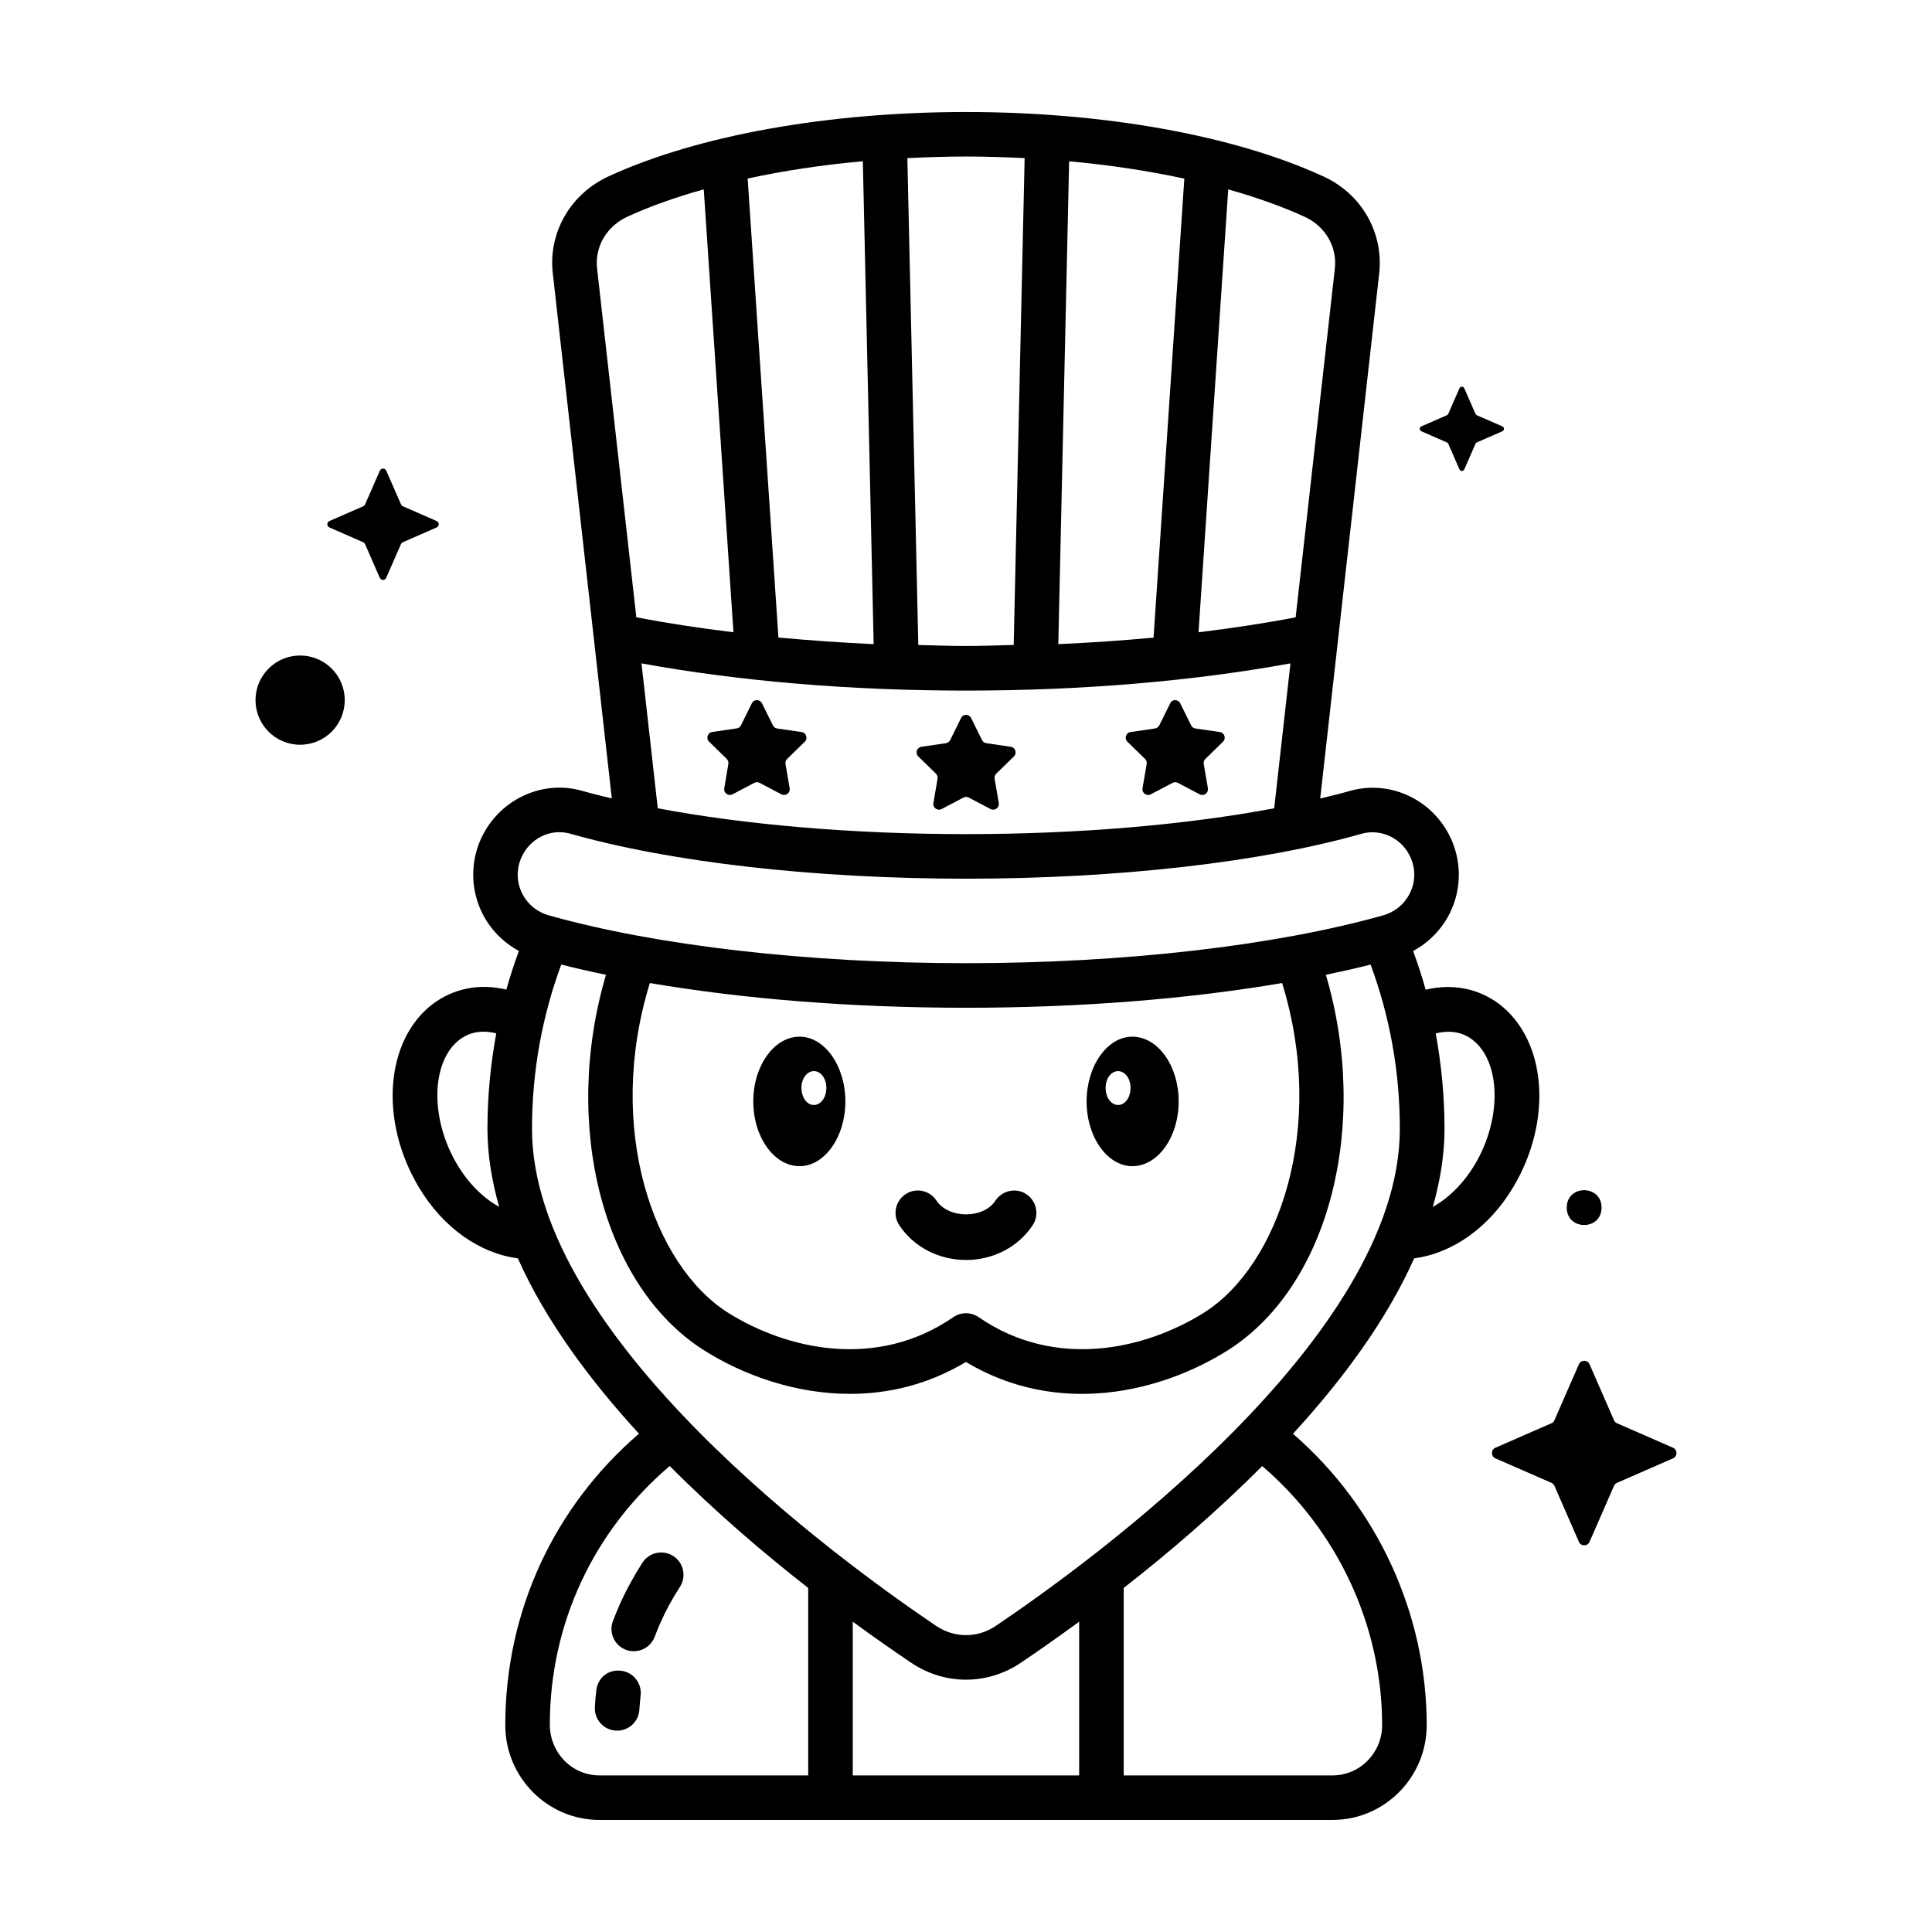 <?xml version="1.0" encoding="UTF-8"?>
<!-- Uploaded to: ICON Repo, www.iconrepo.com, Generator: ICON Repo Mixer Tools -->
<svg fill="#000000" width="800px" height="800px" version="1.1" viewBox="144 144 512 512" xmlns="http://www.w3.org/2000/svg">
 <g>
  <path d="m572.52 536.97 14.848-6.488c1.227-0.535 1.227-2.281 0-2.816l-14.848-6.488c-0.363-0.156-0.645-0.441-0.789-0.789l-6.488-14.848c-0.535-1.227-2.281-1.227-2.816 0l-6.488 14.848c-0.156 0.363-0.441 0.645-0.789 0.789l-14.848 6.488c-1.227 0.535-1.227 2.281 0 2.816l14.848 6.488c0.363 0.156 0.645 0.441 0.789 0.789l6.488 14.848c0.535 1.227 2.281 1.227 2.816 0l6.488-14.848c0.141-0.348 0.426-0.633 0.789-0.789z"/>
  <path d="m568.43 464.03c0 6.148-9.227 6.148-9.227 0 0-6.152 9.227-6.152 9.227 0"/>
  <path d="m250.76 287.7 8.957-3.918c0.738-0.332 0.738-1.387 0-1.699l-8.957-3.922c-0.219-0.094-0.395-0.27-0.473-0.473l-3.922-8.957c-0.332-0.738-1.387-0.738-1.699 0l-3.922 8.957c-0.094 0.219-0.27 0.395-0.473 0.473l-8.973 3.918c-0.738 0.332-0.738 1.387 0 1.699l8.957 3.922c0.219 0.094 0.395 0.27 0.473 0.473l3.922 8.957c0.332 0.738 1.387 0.738 1.699 0l3.922-8.957c0.094-0.203 0.266-0.379 0.488-0.473z"/>
  <path d="m535.38 261.25 6.769-2.961c0.566-0.25 0.566-1.039 0-1.289l-6.769-2.961c-0.156-0.078-0.301-0.203-0.363-0.363l-2.961-6.769c-0.25-0.566-1.039-0.566-1.289 0l-2.961 6.769c-0.078 0.156-0.203 0.301-0.363 0.363l-6.769 2.961c-0.566 0.25-0.566 1.039 0 1.289l6.769 2.961c0.156 0.078 0.301 0.203 0.363 0.363l2.961 6.769c0.25 0.566 1.039 0.566 1.289 0l2.961-6.769c0.078-0.16 0.203-0.285 0.363-0.363z"/>
  <path d="m235.36 329.54c0 6.531-5.293 11.824-11.824 11.824s-11.824-5.293-11.824-11.824c0-6.527 5.293-11.824 11.824-11.824s11.824 5.297 11.824 11.824"/>
  <path d="m322.46 556.38c-2.754-1.777-6.391-1.008-8.188 1.715-2.312 3.59-4.359 7.352-6.078 11.195-0.629 1.418-1.195 2.852-1.762 4.297-1.148 3.039 0.363 6.453 3.418 7.621 0.691 0.27 1.402 0.379 2.109 0.379 2.379 0 4.613-1.449 5.527-3.793 0.473-1.273 0.992-2.519 1.527-3.746 1.48-3.32 3.211-6.488 5.18-9.508 1.758-2.727 0.988-6.379-1.734-8.16z"/>
  <path d="m308.64 586.77c-3.527-0.441-6.203 1.906-6.598 5.117-0.188 1.496-0.332 2.992-0.395 4.519-0.188 3.242 2.297 6.047 5.574 6.219 0.109 0.016 0.219 0.016 0.332 0.016 3.117 0 5.715-2.426 5.887-5.574 0.078-1.242 0.188-2.473 0.332-3.684 0.391-3.258-1.906-6.203-5.133-6.613z"/>
  <path d="m456.77 330.38 2.898 5.856c0.219 0.441 0.645 0.754 1.133 0.82l6.473 0.945c1.227 0.172 1.73 1.699 0.836 2.566l-4.676 4.566c-0.363 0.348-0.52 0.852-0.426 1.34l1.102 6.438c0.203 1.227-1.086 2.172-2.188 1.59l-5.777-3.039c-0.441-0.234-0.961-0.234-1.402 0l-5.777 3.039c-1.102 0.582-2.394-0.363-2.188-1.59l1.102-6.438c0.078-0.488-0.078-0.992-0.426-1.34l-4.676-4.566c-0.898-0.867-0.395-2.394 0.836-2.566l6.473-0.945c0.488-0.078 0.914-0.379 1.133-0.82l2.898-5.856c0.492-1.117 2.098-1.117 2.652 0z"/>
  <path d="m401.35 334.28 2.898 5.856c0.219 0.441 0.645 0.754 1.133 0.82l6.473 0.945c1.227 0.172 1.73 1.699 0.836 2.566l-4.676 4.566c-0.363 0.348-0.52 0.852-0.426 1.34l1.102 6.438c0.203 1.227-1.086 2.172-2.188 1.59l-5.777-3.039c-0.441-0.234-0.961-0.234-1.402 0l-5.777 3.039c-1.102 0.582-2.394-0.363-2.188-1.59l1.102-6.438c0.078-0.488-0.078-0.992-0.426-1.34l-4.676-4.566c-0.898-0.867-0.395-2.394 0.836-2.566l6.473-0.945c0.488-0.078 0.914-0.379 1.133-0.82l2.898-5.856c0.496-1.117 2.102-1.117 2.652 0z"/>
  <path d="m345.93 330.38 2.898 5.856c0.219 0.441 0.645 0.754 1.133 0.82l6.473 0.945c1.227 0.172 1.73 1.699 0.836 2.566l-4.676 4.566c-0.363 0.348-0.52 0.852-0.426 1.34l1.102 6.438c0.203 1.227-1.086 2.172-2.188 1.59l-5.777-3.039c-0.441-0.234-0.961-0.234-1.402 0l-5.777 3.039c-1.102 0.582-2.394-0.363-2.188-1.59l1.082-6.457c0.078-0.488-0.078-0.992-0.426-1.34l-4.676-4.566c-0.898-0.867-0.395-2.394 0.836-2.566l6.473-0.945c0.488-0.078 0.914-0.379 1.133-0.82l2.898-5.856c0.516-1.098 2.121-1.098 2.672 0.02z"/>
  <path d="m355.91 418.73c-6.769 0-12.281 7.715-12.281 17.16 0 9.445 5.512 17.16 12.281 17.16 6.613 0 12.121-7.715 12.121-17.16 0.004-9.445-5.508-17.16-12.121-17.16zm3.781 18.105c-1.891 0-3.305-2.047-3.305-4.566 0-2.363 1.418-4.41 3.305-4.41 1.891 0 3.305 2.047 3.305 4.41 0 2.519-1.418 4.566-3.305 4.566z"/>
  <path d="m444.08 418.73c-6.613 0-12.121 7.715-12.121 17.16 0 9.445 5.512 17.16 12.121 17.16 6.769 0 12.281-7.715 12.281-17.16 0-9.445-5.512-17.16-12.281-17.16zm-3.777 18.105c-1.891 0-3.305-2.047-3.305-4.566 0-2.363 1.418-4.41 3.305-4.41 1.891 0 3.305 2.047 3.305 4.41 0 2.519-1.418 4.566-3.305 4.566z"/>
  <path d="m541.32 410.09c-5.637-4.219-12.5-5.481-19.508-3.809-0.961-3.481-2.094-6.879-3.32-10.25 4.219-2.297 7.684-5.84 9.809-10.203 2.867-5.887 3.055-12.754 0.551-18.812-4.473-10.77-16.121-16.547-27.176-13.398-2.473 0.707-5.133 1.355-7.809 2l15.586-138.72c1.418-11.148-4.66-21.711-15.051-26.277-23.504-10.77-57.922-16.938-94.398-16.938-36.48 0-70.895 6.172-94.309 16.863-10.484 4.609-16.562 15.176-15.16 26.227l15.602 138.82c-2.676-0.645-5.336-1.289-7.809-2-10.957-3.164-22.672 2.629-27.176 13.398-2.504 6.078-2.297 12.926 0.551 18.812 2.125 4.375 5.59 7.918 9.809 10.203-1.227 3.371-2.363 6.785-3.32 10.25-7.023-1.684-13.887-0.41-19.539 3.84-12.562 9.59-14.168 30.906-3.684 48.477 6.438 10.848 16.23 17.602 26.262 18.895 7.289 16.359 18.91 32.086 32.102 46.477-22.516 19.383-35.426 47.059-35.426 77.242 0 13.84 11.195 25.113 24.953 25.113h194.28c13.762 0 24.953-11.273 24.953-25.113 0-29.645-13.211-57.969-35.441-77.223 13.211-14.391 24.828-30.133 32.117-46.492 10.027-1.309 19.82-8.047 26.262-18.879 10.492-17.574 8.871-38.875-3.711-48.496zm-133.45 164.81c-4.769 3.227-10.973 3.227-15.742 0-25.145-16.941-107.14-76.469-107.14-131.76 0-15.273 2.707-29.852 7.746-43.516 3.809 0.961 7.762 1.859 11.855 2.707-11.684 39.645-1.055 82.34 25.961 99.504 10.516 6.629 24.246 11.555 38.715 11.555 10.172 0 20.688-2.441 30.715-8.453 24.309 14.578 51.547 8.172 69.445-3.117 27-17.145 37.629-59.844 25.945-99.488 4.094-0.852 8.047-1.746 11.855-2.707 5.055 13.664 7.746 28.246 7.746 43.516 0.031 55.293-81.961 114.82-107.11 131.76zm-22.355 9.777c4.394 2.961 9.445 4.457 14.484 4.457s10.094-1.496 14.484-4.457c4.473-3.008 9.762-6.707 15.508-10.91v40.746h-60v-40.746c5.762 4.219 11.051 7.902 15.523 10.91zm98.258-180.16c11.855 38.352-0.883 74.785-20.641 87.316-15.539 9.777-39.406 15.273-59.781 1.227-2.031-1.387-4.676-1.387-6.707 0-20.324 14.027-44.227 8.582-59.766-1.211-19.773-12.547-32.512-48.98-20.656-87.332 24.844 4.234 53.547 6.551 83.773 6.551 30.23 0 58.934-2.312 83.777-6.551zm13.949-189.07-10.359 92.148c-8.125 1.574-16.766 2.867-25.742 3.969l7.871-117.37c7.336 2.062 14.105 4.457 20.074 7.18 5.637 2.473 8.926 8.094 8.156 14.074zm-73.258 99.25 2.867-127.95c10.754 0.977 21.004 2.535 30.527 4.598l-8.156 121.64c-8.188 0.746-16.594 1.344-25.238 1.719zm-8.926-128.79-2.898 129.02c-4.219 0.094-8.359 0.27-12.641 0.27s-8.422-0.172-12.641-0.27l-2.898-129.02c5.113-0.25 10.293-0.426 15.539-0.426 5.242 0 10.422 0.176 15.539 0.426zm-65.246 127.05-8.156-121.64c9.523-2.062 19.773-3.621 30.527-4.582l2.867 127.97c-8.641-0.395-17.051-0.992-25.238-1.75zm-39.785-111.64c5.934-2.707 12.676-5.086 19.996-7.133l7.871 117.37c-8.973-1.086-17.617-2.394-25.742-3.969l-10.375-92.242c-0.754-5.887 2.535-11.508 8.25-14.027zm3.496 118.49c25.441 4.644 54.836 7.211 85.992 7.211s60.551-2.566 85.992-7.211l-4.312 38.398c-23.254 4.394-51.859 6.848-81.68 6.848-29.82 0-58.41-2.457-81.68-6.848zm-31.93 51.688c1.777-4.281 5.856-6.957 10.172-6.957 0.961 0 1.906 0.141 2.867 0.395 26.574 7.574 64.801 11.934 104.9 11.934s78.344-4.344 104.9-11.934c5.258-1.418 10.848 1.34 13.02 6.566 1.242 2.992 1.148 6.234-0.27 9.148-1.434 2.945-3.969 5.039-7.133 5.934-28.574 8.062-68.863 12.676-110.54 12.676-41.676 0-81.949-4.613-110.54-12.676-3.164-0.898-5.699-2.992-7.133-5.934-1.398-2.898-1.492-6.144-0.25-9.152zm-16.953 81.051c-7.211-12.105-6.894-27.238 0.676-33.031 3.273-2.457 6.801-2.379 9.715-1.668-1.496 8.219-2.332 16.656-2.332 25.285 0 6.926 1.164 13.84 3.102 20.703-4.203-2.344-8.172-6.219-11.16-11.289zm24.59 148.5c0-26.734 11.586-51.371 31.773-68.535 12.105 12.172 24.906 23.113 36.699 32.309v49.688h-55.324c-7.242 0-13.148-5.969-13.148-13.461zm220.57 0.156c0 7.336-5.902 13.305-13.145 13.305h-55.34v-49.688c11.793-9.195 24.594-20.137 36.699-32.293 19.914 17.02 31.785 42.258 31.785 68.676zm24.594-148.64c-3.008 5.07-6.977 8.941-11.164 11.289 1.938-6.863 3.102-13.777 3.102-20.703 0-8.629-0.836-17.066-2.332-25.285 2.914-0.707 6.438-0.789 9.684 1.637 7.606 5.797 7.922 20.941 0.711 33.062z"/>
  <path d="m392.17 462.16c-1.812-2.738-5.481-3.496-8.188-1.684-2.723 1.793-3.481 5.465-1.684 8.188 3.809 5.777 10.438 9.242 17.727 9.242 7.242 0 13.855-3.465 17.664-9.242 1.777-2.723 1.023-6.375-1.684-8.188-2.691-1.793-6.375-1.039-8.188 1.684-3.223 4.926-12.48 4.832-15.648 0z"/>
 </g>
</svg>